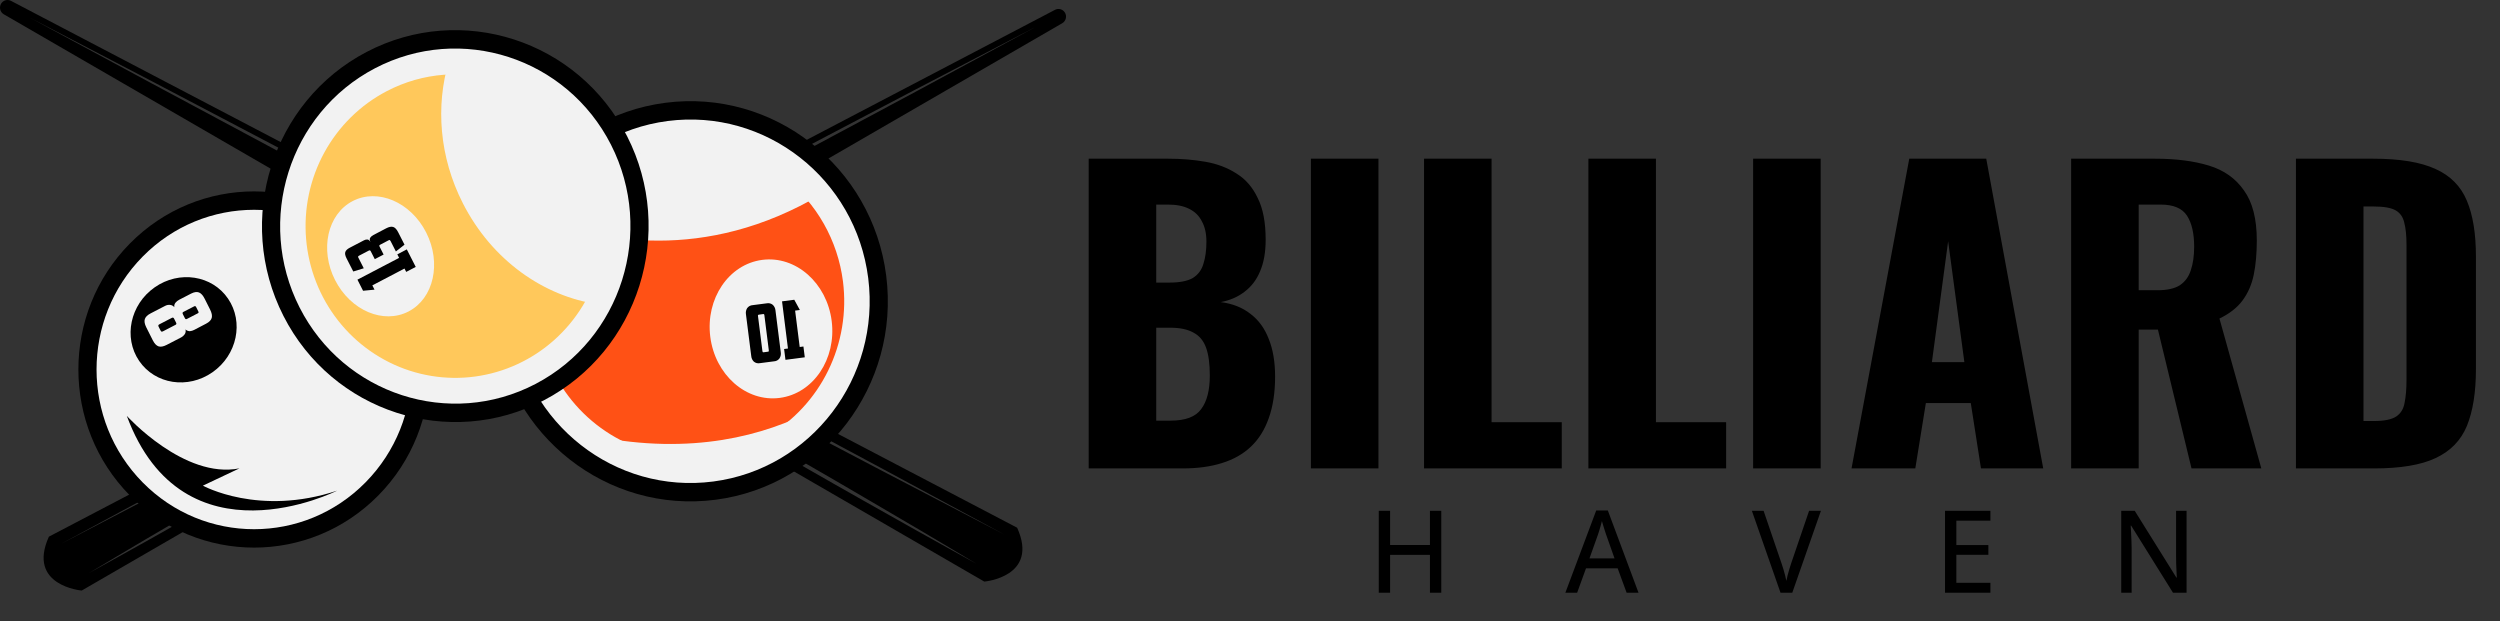 <svg width="173" height="43" viewBox="0 0 173 43" fill="none" xmlns="http://www.w3.org/2000/svg">
<rect x="0" y="0" width="173" height="43" fill="#333333" stroke="none"/>
<path d="M0.761 0.059C0.644 -0.002 0.509 -0.016 0.382 0.019C0.256 0.055 0.147 0.138 0.078 0.251C0.041 0.311 0.017 0.379 0.006 0.449C-0.005 0.519 -0.001 0.591 0.016 0.66C0.033 0.729 0.064 0.793 0.107 0.85C0.149 0.906 0.202 0.953 0.263 0.989L68.114 40.246C68.114 40.246 71.923 39.92 70.386 36.518L0.761 0.059ZM63.64 36.833L59.685 34.605C58.365 33.866 57.055 33.108 55.74 32.36L51.803 30.11L47.871 27.833C46.559 27.073 45.246 26.323 43.946 25.553L40.028 23.259C38.728 22.485 37.423 21.719 36.127 20.937C37.454 21.663 38.772 22.404 40.096 23.138L44.05 25.366C45.37 26.104 46.675 26.862 47.994 27.611L51.936 29.862L55.864 32.135C57.173 32.895 58.489 33.645 59.789 34.415L63.705 36.711C65.005 37.486 66.31 38.251 67.606 39.033C66.281 38.31 64.965 37.562 63.64 36.831V36.833ZM61.117 32.623L52.654 28.18L35.749 19.249L18.875 10.261L10.448 5.746L2.035 1.206L10.511 5.623L18.974 10.068L35.879 18.997L52.754 27.984L61.18 32.499L69.593 37.04L61.117 32.623Z" fill="black"/>
<path d="M3.383 37.137C1.846 40.54 5.655 40.866 5.655 40.866L73.506 1.608C73.567 1.573 73.62 1.526 73.663 1.469C73.705 1.413 73.736 1.348 73.753 1.279C73.771 1.21 73.774 1.139 73.764 1.069C73.753 0.998 73.729 0.931 73.691 0.871C73.622 0.757 73.513 0.675 73.386 0.639C73.26 0.603 73.125 0.618 73.008 0.679L3.383 37.137ZM6.161 39.653C7.457 38.872 8.762 38.106 10.062 37.331L13.978 35.035C15.281 34.266 16.594 33.515 17.903 32.756L21.831 30.482L25.769 28.232C27.081 27.484 28.394 26.726 29.714 25.987L33.667 23.759C34.991 23.026 36.309 22.284 37.637 21.558C36.341 22.34 35.036 23.106 33.736 23.881L29.82 26.177C28.517 26.946 27.203 27.697 25.895 28.456L21.967 30.729L18.025 32.98C16.713 33.729 15.4 34.485 14.08 35.225L10.127 37.453C8.807 38.186 7.488 38.928 6.161 39.653ZM4.176 37.658L12.589 33.117L21.016 28.602L37.895 19.618L54.793 10.689L63.256 6.245L71.732 1.827L63.324 6.368L54.897 10.882L38.02 19.87L21.116 28.799L12.653 33.244L4.176 37.658Z" fill="black"/>
<path d="M46.042 7.113C53.512 6.143 60.369 11.514 61.327 19.087C62.285 26.661 56.986 33.612 49.515 34.583C42.044 35.553 35.188 30.182 34.23 22.608C33.272 15.034 38.571 8.084 46.042 7.113ZM46.586 11.411C44.745 11.65 43.015 12.437 41.615 13.673C40.215 14.908 39.208 16.537 38.722 18.353C38.235 20.168 38.29 22.09 38.881 23.873C39.471 25.657 40.57 27.223 42.039 28.374C43.507 29.525 45.279 30.208 47.131 30.338C48.983 30.467 50.831 30.037 52.441 29.102C54.052 28.167 55.353 26.769 56.18 25.084C57.006 23.399 57.322 21.504 57.086 19.638C56.767 17.138 55.482 14.868 53.515 13.325C51.547 11.783 49.057 11.095 46.59 11.411H46.586Z" fill="black"/>
<path d="M55.926 29.107C60.426 24.545 60.426 17.15 55.926 12.589C51.426 8.027 44.131 8.027 39.632 12.589C35.132 17.15 35.132 24.545 39.632 29.107C44.131 33.668 51.426 33.668 55.926 29.107Z" fill="#F2F2F2"/>
<path d="M36.318 22.078C36.012 19.679 36.453 17.243 37.578 15.11C41.378 16.621 48.714 18.27 56.847 13.434C58.493 15.585 59.346 18.25 59.259 20.97C59.172 23.691 58.151 26.294 56.37 28.332C52.925 30.142 47.871 31.529 41.182 30.188C39.855 29.258 38.736 28.055 37.898 26.658C37.06 25.261 36.522 23.701 36.318 22.078Z" fill="#FF5115"/>
<path d="M46.202 8.374C52.985 7.493 59.211 12.366 60.081 19.246C60.95 26.127 56.139 32.436 49.356 33.321C42.573 34.206 36.347 29.33 35.477 22.449C34.608 15.569 39.419 9.258 46.202 8.374ZM46.426 10.145C44.338 10.416 42.377 11.309 40.79 12.71C39.203 14.111 38.061 15.958 37.509 18.017C36.957 20.076 37.02 22.254 37.69 24.277C38.359 26.299 39.605 28.076 41.27 29.38C42.936 30.685 44.945 31.46 47.045 31.607C49.144 31.754 51.24 31.267 53.066 30.207C54.893 29.147 56.368 27.561 57.306 25.651C58.243 23.741 58.601 21.592 58.334 19.476C57.972 16.639 56.515 14.064 54.283 12.316C52.05 10.567 49.225 9.787 46.426 10.147V10.145Z" fill="#F2F2F2"/>
<path d="M53.956 27.535C56.276 27.233 57.886 24.851 57.553 22.214C57.22 19.576 55.069 17.682 52.749 17.983C50.429 18.285 48.818 20.667 49.151 23.305C49.485 25.942 51.636 27.836 53.956 27.535Z" fill="#F2F2F2"/>
<path d="M55.35 21.451L55.022 21.494L55.34 24.011L55.597 23.978L55.691 24.726L54.354 24.9L54.26 24.151L54.527 24.117L54.117 20.853L54.964 20.743L55.35 21.451Z" fill="black"/>
<path d="M54.029 24.378C54.052 24.523 54.023 24.67 53.946 24.794C53.902 24.856 53.845 24.907 53.778 24.944C53.712 24.98 53.638 25 53.562 25.004L52.591 25.13C52.517 25.146 52.441 25.145 52.367 25.127C52.294 25.109 52.226 25.074 52.167 25.026C52.064 24.925 52 24.791 51.987 24.646L51.619 21.742C51.596 21.598 51.625 21.451 51.701 21.327C51.745 21.265 51.803 21.213 51.869 21.177C51.936 21.14 52.01 21.12 52.085 21.116L53.056 20.99C53.13 20.974 53.207 20.976 53.281 20.994C53.354 21.013 53.422 21.048 53.48 21.097C53.584 21.197 53.649 21.331 53.662 21.476L54.029 24.378ZM52.513 21.775C52.465 21.781 52.444 21.81 52.451 21.858L52.76 24.304C52.761 24.326 52.769 24.347 52.782 24.365C52.791 24.372 52.802 24.376 52.813 24.378C52.825 24.38 52.836 24.38 52.847 24.377L53.136 24.339C53.169 24.339 53.189 24.325 53.197 24.311C53.205 24.291 53.207 24.268 53.202 24.246L52.893 21.801C52.887 21.749 52.859 21.727 52.811 21.733L52.513 21.775Z" fill="black"/>
<path d="M26.18 34.285C30.928 29.471 30.928 21.668 26.18 16.854C21.431 12.041 13.733 12.041 8.985 16.854C4.237 21.668 4.237 29.471 8.985 34.285C13.733 39.098 21.431 39.098 26.18 34.285Z" fill="black"/>
<path d="M25.291 33.384C29.549 29.068 29.549 22.071 25.291 17.755C21.034 13.439 14.131 13.439 9.874 17.755C5.616 22.071 5.616 29.068 9.874 33.384C14.131 37.7 21.034 37.7 25.291 33.384Z" fill="#F2F2F2"/>
<path d="M14.707 25.758C16.406 24.569 16.887 22.289 15.781 20.667C14.676 19.045 12.402 18.694 10.704 19.884C9.005 21.074 8.525 23.353 9.63 24.975C10.736 26.597 13.009 26.948 14.707 25.758Z" fill="black"/>
<path d="M13.44 22.828C13.347 22.878 13.246 22.908 13.141 22.918C13.027 22.919 12.917 22.875 12.833 22.796C12.85 22.852 12.854 22.911 12.845 22.968C12.837 23.026 12.815 23.081 12.783 23.129C12.721 23.22 12.638 23.295 12.541 23.346L11.526 23.87C11.305 23.984 11.116 24.016 10.972 23.969C10.827 23.921 10.689 23.78 10.571 23.545L10.124 22.656C10.007 22.421 9.972 22.228 10.023 22.078C10.072 21.929 10.207 21.797 10.428 21.683L11.442 21.159C11.492 21.134 11.545 21.116 11.6 21.105C11.656 21.095 11.714 21.093 11.771 21.099C11.826 21.105 11.88 21.121 11.93 21.147C11.982 21.175 12.028 21.214 12.063 21.261C12.053 21.205 12.055 21.148 12.069 21.093C12.084 21.038 12.11 20.988 12.146 20.944C12.215 20.862 12.3 20.794 12.396 20.745L13.216 20.321C13.437 20.207 13.62 20.179 13.768 20.237C13.916 20.296 14.048 20.442 14.165 20.677L14.536 21.415C14.654 21.649 14.693 21.845 14.652 21.997C14.611 22.149 14.482 22.285 14.261 22.399L13.44 22.828ZM13.572 21.248C13.568 21.234 13.56 21.222 13.551 21.212C13.541 21.202 13.529 21.194 13.516 21.189C13.503 21.184 13.489 21.183 13.475 21.184C13.461 21.186 13.448 21.191 13.437 21.199L12.698 21.58C12.658 21.601 12.636 21.624 12.633 21.649C12.632 21.684 12.64 21.719 12.658 21.749L12.788 22.006C12.8 22.038 12.822 22.064 12.85 22.083C12.866 22.087 12.882 22.088 12.898 22.085C12.914 22.082 12.929 22.076 12.943 22.067L13.681 21.685C13.705 21.675 13.725 21.657 13.739 21.634C13.748 21.615 13.742 21.585 13.721 21.545L13.572 21.248ZM11.111 22.872C11.124 22.9 11.144 22.925 11.168 22.944C11.19 22.959 11.226 22.953 11.278 22.927L12.144 22.479C12.169 22.468 12.19 22.448 12.202 22.422C12.206 22.405 12.206 22.388 12.203 22.371C12.2 22.355 12.194 22.339 12.184 22.325L12.047 22.051C12.011 21.98 11.965 21.96 11.899 21.993L11.033 22.44C10.982 22.467 10.956 22.493 10.955 22.523C10.956 22.555 10.964 22.586 10.979 22.613L11.111 22.872Z" fill="#F2F2F2"/>
<path d="M23.329 33.953C23.329 33.953 12.691 39.334 8.774 28.778C8.774 28.778 12.752 33.177 16.571 32.41L14.04 33.607C14.04 33.607 17.924 35.758 23.329 33.953Z" fill="black"/>
<path d="M37.639 27.7C31.082 31.127 22.997 28.509 19.615 21.862C16.233 15.216 18.817 7.02 25.374 3.592C31.93 0.165 40.015 2.782 43.397 9.429C46.779 16.076 44.196 24.272 37.639 27.7ZM27.333 7.443C25.733 8.28 24.413 9.579 23.54 11.176C22.668 12.773 22.282 14.597 22.432 16.416C22.582 18.235 23.261 19.969 24.383 21.397C25.504 22.825 27.019 23.884 28.734 24.44C30.45 24.995 32.289 25.023 34.02 24.518C35.751 24.014 37.296 23.001 38.459 21.607C39.621 20.213 40.35 18.5 40.553 16.686C40.756 14.872 40.423 13.038 39.598 11.415C38.489 9.242 36.575 7.603 34.276 6.858C31.977 6.113 29.48 6.324 27.333 7.443Z" fill="black"/>
<path d="M31.506 27.041C37.715 27.041 42.748 21.939 42.748 15.646C42.748 9.352 37.715 4.25 31.506 4.25C25.298 4.25 20.265 9.352 20.265 15.646C20.265 21.939 25.298 27.041 31.506 27.041Z" fill="#F2F2F2"/>
<path d="M32.031 14.069C30.391 10.851 30.144 7.315 31.057 4.257C29.09 4.336 27.178 4.938 25.513 6.002C23.848 7.065 22.487 8.553 21.567 10.317C20.647 12.081 20.2 14.058 20.271 16.052C20.341 18.046 20.927 19.986 21.969 21.679C23.012 23.371 24.474 24.757 26.21 25.697C27.946 26.637 29.895 27.098 31.862 27.035C33.83 26.971 35.746 26.386 37.42 25.336C39.094 24.287 40.466 22.81 41.401 21.054C37.628 20.515 34.039 18.01 32.031 14.069Z" fill="#FFC85B"/>
<path d="M28.28 21.549C30.02 20.639 30.562 18.193 29.49 16.086C28.418 13.979 26.138 13.008 24.397 13.918C22.657 14.828 22.115 17.274 23.187 19.381C24.259 21.489 26.539 22.459 28.28 21.549Z" fill="#F2F2F2"/>
<path d="M25.124 20.121L24.734 19.353L27.619 17.844L27.495 17.602L28.151 17.257L28.769 18.471L28.109 18.816L27.991 18.583L25.766 19.748L25.917 20.044L25.124 20.121Z" fill="black"/>
<path d="M24.446 18.788L23.979 17.873C23.886 17.689 23.858 17.542 23.897 17.434C23.936 17.326 24.036 17.23 24.199 17.145L25.183 16.631C25.255 16.59 25.337 16.57 25.419 16.574C25.496 16.574 25.569 16.634 25.637 16.745C25.575 16.623 25.57 16.525 25.62 16.45C25.676 16.37 25.751 16.306 25.838 16.264L26.723 15.8C26.918 15.698 27.079 15.666 27.207 15.705C27.334 15.743 27.451 15.867 27.555 16.075L27.992 16.932L27.395 17.401L27.029 16.683C27.017 16.656 27 16.633 26.979 16.614C26.962 16.602 26.933 16.607 26.89 16.629L26.309 16.934C26.286 16.944 26.267 16.961 26.253 16.982C26.241 17 26.245 17.029 26.266 17.065L26.546 17.615L25.935 17.934L25.66 17.394C25.64 17.355 25.62 17.331 25.6 17.325C25.569 17.321 25.537 17.328 25.511 17.346L24.842 17.696C24.806 17.715 24.786 17.735 24.782 17.756C24.779 17.781 24.784 17.805 24.797 17.827L25.172 18.565L24.446 18.788Z" fill="black"/>
<path d="M37.063 26.567C31.122 29.673 23.796 27.301 20.732 21.279C17.669 15.256 20.009 7.83 25.95 4.724C31.89 1.618 39.216 3.991 42.28 10.013C45.344 16.035 43.004 23.461 37.063 26.567ZM26.757 6.311C24.935 7.263 23.434 8.741 22.441 10.559C21.449 12.376 21.01 14.451 21.181 16.521C21.352 18.591 22.125 20.564 23.401 22.189C24.678 23.814 26.401 25.018 28.353 25.651C30.305 26.283 32.398 26.314 34.368 25.74C36.337 25.166 38.095 24.014 39.418 22.427C40.741 20.841 41.571 18.892 41.801 16.828C42.032 14.764 41.654 12.677 40.715 10.831C38.096 5.684 31.834 3.656 26.757 6.311Z" fill="#F2F2F2"/>
<path d="M75.337 32.415V10.982H80.847C81.752 10.982 82.605 11.052 83.406 11.193C84.224 11.334 84.946 11.608 85.573 12.014C86.2 12.402 86.687 12.966 87.035 13.707C87.401 14.43 87.584 15.392 87.584 16.591C87.584 17.456 87.453 18.188 87.192 18.788C86.949 19.37 86.591 19.837 86.121 20.19C85.669 20.543 85.121 20.781 84.476 20.905C85.294 21.011 85.982 21.284 86.539 21.725C87.096 22.148 87.514 22.722 87.793 23.445C88.088 24.168 88.237 25.041 88.237 26.065C88.237 27.176 88.088 28.137 87.793 28.949C87.514 29.743 87.105 30.395 86.565 30.907C86.025 31.419 85.356 31.798 84.555 32.045C83.771 32.292 82.866 32.415 81.839 32.415H75.337ZM80.011 29.108H81.003C82.03 29.108 82.735 28.843 83.118 28.314C83.519 27.785 83.719 27.009 83.719 25.985C83.719 25.174 83.632 24.53 83.458 24.054C83.284 23.577 82.996 23.233 82.596 23.022C82.196 22.792 81.656 22.678 80.977 22.678H80.011V29.108ZM80.011 19.555H80.925C81.638 19.555 82.178 19.449 82.544 19.238C82.909 19.008 83.153 18.682 83.275 18.259C83.414 17.835 83.484 17.323 83.484 16.724C83.484 16.159 83.379 15.692 83.171 15.321C82.979 14.933 82.683 14.642 82.283 14.448C81.9 14.254 81.413 14.157 80.82 14.157H80.011V19.555ZM90.715 32.415V10.982H95.389V32.415H90.715ZM98.543 32.415V10.982H103.217V29.214H108.074V32.415H98.543ZM109.916 32.415V10.982H114.591V29.214H119.448V32.415H109.916ZM121.316 32.415V10.982H125.99V32.415H121.316ZM128.126 32.415L132.121 10.982H137.448L141.391 32.415H137.083L136.378 27.89H133.27L132.539 32.415H128.126ZM133.688 25.059H135.934L134.811 16.697L133.688 25.059ZM143.323 32.415V10.982H149.146C150.573 10.982 151.81 11.14 152.854 11.458C153.899 11.775 154.708 12.349 155.283 13.178C155.874 13.989 156.171 15.145 156.171 16.644C156.171 17.526 156.101 18.311 155.962 18.999C155.822 19.687 155.561 20.287 155.178 20.799C154.813 21.293 154.281 21.707 153.586 22.043L156.484 32.415H151.653L149.329 22.81H147.997V32.415H143.323ZM147.997 20.084H149.303C149.964 20.084 150.478 19.97 150.844 19.74C151.209 19.493 151.461 19.149 151.601 18.708C151.758 18.25 151.836 17.703 151.836 17.068C151.836 16.15 151.67 15.436 151.34 14.924C151.009 14.413 150.4 14.157 149.512 14.157H147.997V20.084ZM158.879 32.415V10.982H164.232C166.077 10.982 167.513 11.22 168.541 11.696C169.567 12.155 170.29 12.887 170.708 13.892C171.126 14.88 171.335 16.168 171.335 17.756V25.535C171.335 27.141 171.126 28.455 170.708 29.478C170.29 30.484 169.567 31.225 168.541 31.701C167.531 32.177 166.112 32.415 164.284 32.415H158.879ZM163.553 29.134H164.284C164.998 29.134 165.511 29.028 165.825 28.817C166.138 28.605 166.329 28.287 166.399 27.864C166.486 27.441 166.53 26.911 166.53 26.276V16.935C166.53 16.3 166.478 15.789 166.373 15.401C166.286 15.012 166.086 14.73 165.773 14.554C165.459 14.377 164.954 14.289 164.258 14.289H163.553V29.134Z" fill="black"/>
<path d="M99.736 41.015H98.952V38.399H96.195V41.015H95.41V35.348H96.195V37.713H98.952V35.348H99.736V41.015ZM112.562 41.015L111.943 39.329H109.751L109.139 41.015H108.324L110.458 35.325H111.262L113.385 41.015H112.562ZM111.725 38.639L111.135 36.969C111.118 36.912 111.09 36.827 111.051 36.713C111.016 36.599 110.979 36.481 110.941 36.36C110.905 36.239 110.875 36.138 110.853 36.058C110.827 36.164 110.798 36.276 110.764 36.395C110.731 36.511 110.698 36.621 110.665 36.724C110.635 36.825 110.609 36.907 110.588 36.969L109.992 38.639H111.725ZM126.008 35.348L124.026 41.015H123.211L121.23 35.348H122.041L123.284 38.992C123.33 39.119 123.373 39.253 123.414 39.395C123.455 39.535 123.493 39.674 123.529 39.814C123.565 39.953 123.594 40.081 123.617 40.197C123.64 40.081 123.668 39.953 123.701 39.814C123.737 39.674 123.777 39.533 123.82 39.391C123.863 39.246 123.907 39.109 123.95 38.98L125.189 35.348H126.008ZM137.736 41.015H134.595V35.348H137.736V36.031H135.379V37.717H137.595V38.391H135.379V40.329H137.736V41.015ZM151.311 41.015H150.37L147.474 36.372H147.444C147.452 36.511 147.461 36.665 147.471 36.833C147.481 36.998 147.489 37.173 147.494 37.356C147.501 37.537 147.506 37.721 147.509 37.907V41.015H146.79V35.348H147.723L150.607 39.969H150.634C150.629 39.855 150.623 39.714 150.615 39.546C150.607 39.378 150.6 39.201 150.592 39.015C150.587 38.827 150.585 38.648 150.585 38.48V35.348H151.311V41.015Z" fill="black"/>
</svg>
